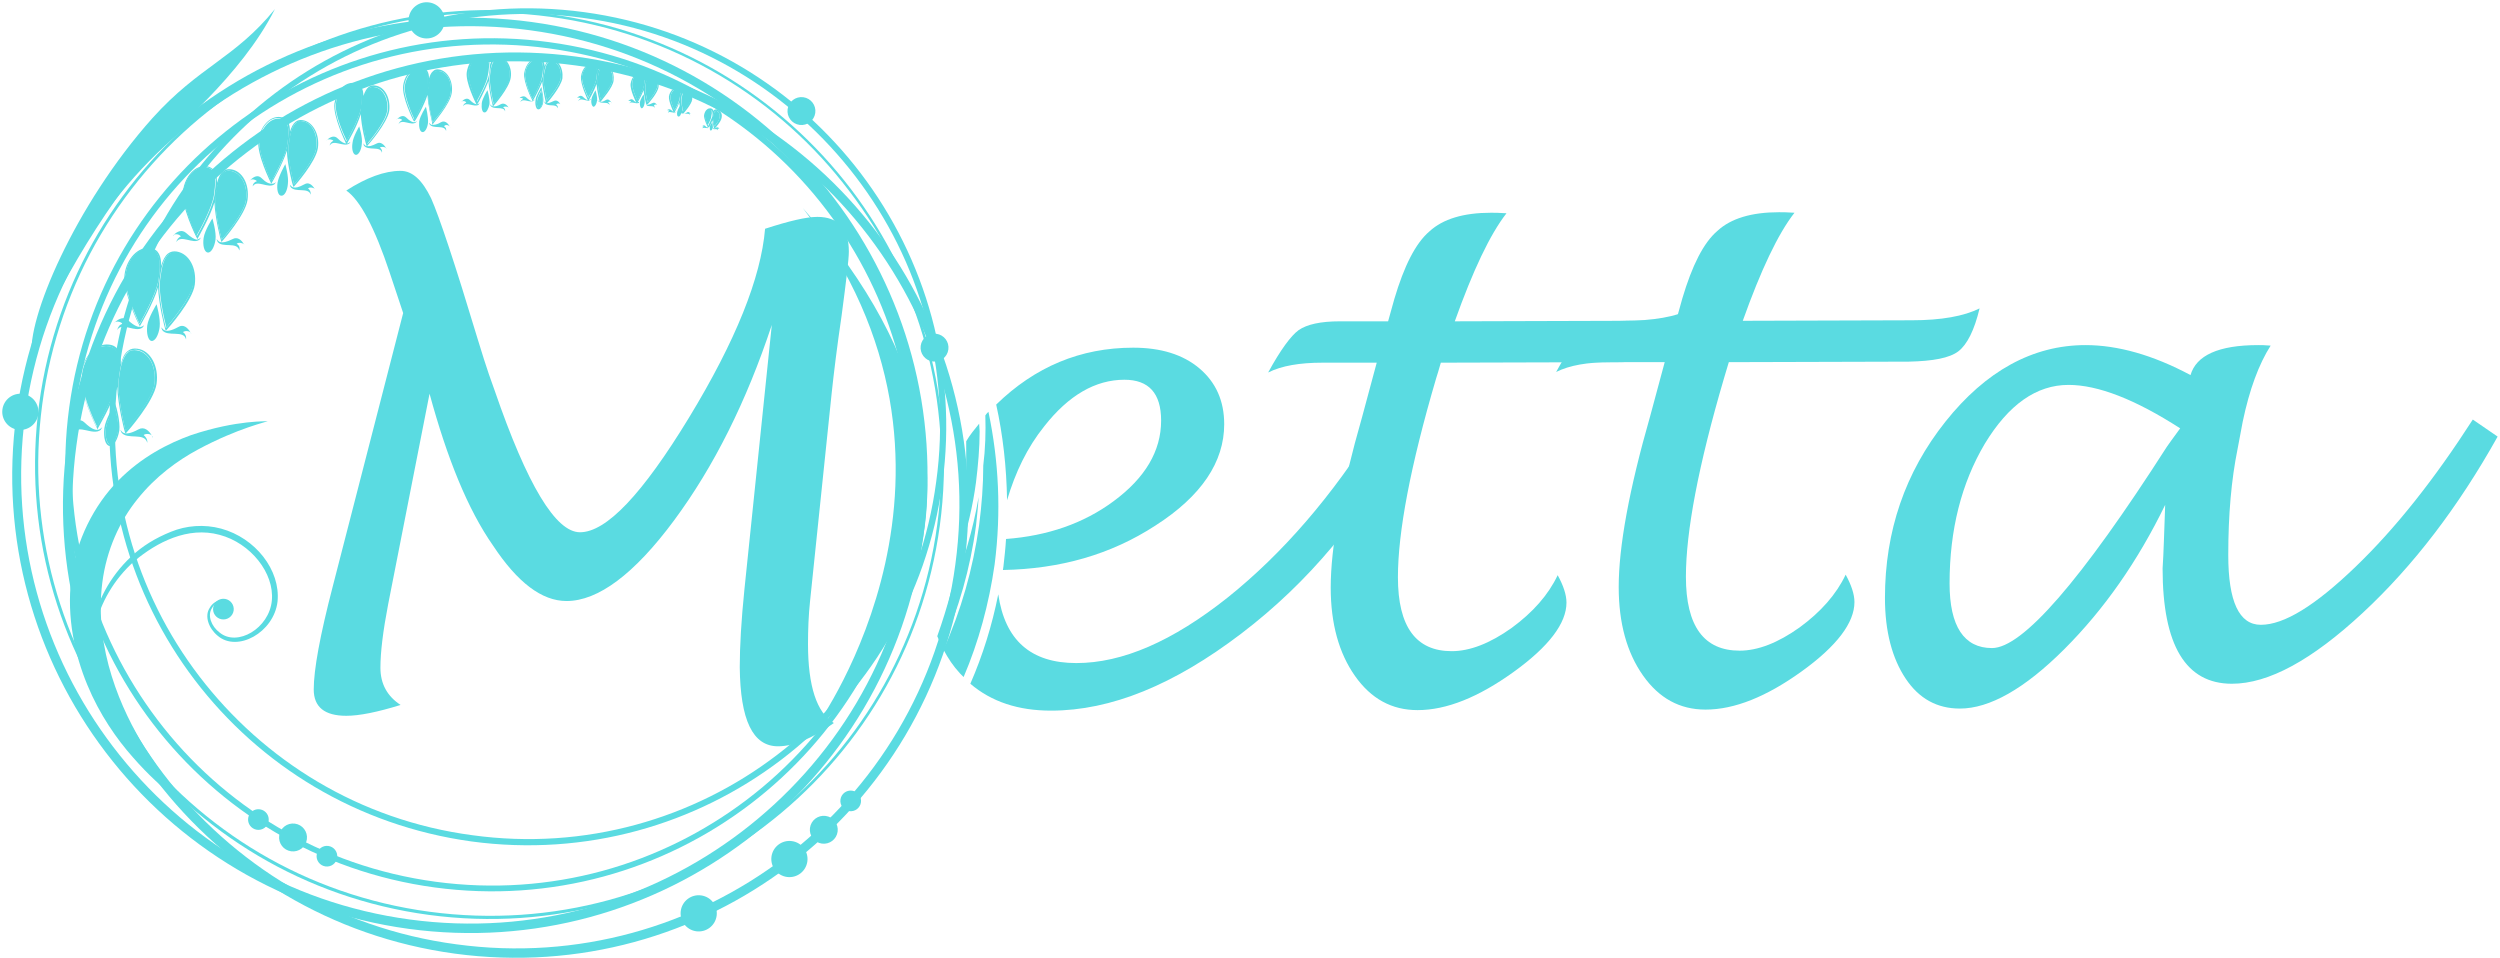 <?xml version="1.0" encoding="UTF-8"?>
<svg xmlns="http://www.w3.org/2000/svg" width="154" height="59" viewBox="0 0 154 59" fill="none">
  <path d="M26.46 24.252L23.912 37.214C23.593 38.87 23.434 40.176 23.434 41.132C23.434 42.119 23.848 42.883 24.676 43.425C23.243 43.87 22.128 44.093 21.332 44.093C19.994 44.093 19.326 43.552 19.326 42.469C19.326 41.259 19.708 39.157 20.504 36.099L24.835 19.284L24.007 16.799C23.084 14.029 22.192 12.341 21.332 11.736C22.574 10.939 23.689 10.525 24.676 10.525C25.409 10.525 26.014 11.098 26.555 12.213C27.065 13.36 28.02 16.226 29.422 20.876C29.708 21.8 29.931 22.532 30.122 23.073L30.473 24.061C32.479 29.889 34.231 32.787 35.728 32.787C37.352 32.787 39.581 30.43 42.448 25.717C45.314 21.003 46.875 17.118 47.129 14.092C48.594 13.614 49.677 13.36 50.346 13.36C51.62 13.36 52.289 14.06 52.289 15.494C52.289 15.971 52.13 17.277 51.843 19.443C51.556 21.386 51.365 22.978 51.238 24.156L49.9 37.023C49.805 37.915 49.773 38.807 49.773 39.667C49.773 42.278 50.314 43.902 51.365 44.539C50.028 45.495 48.881 45.972 47.926 45.972C46.365 45.972 45.601 44.348 45.569 41.1C45.569 39.794 45.664 38.202 45.855 36.322L47.543 20.016C45.983 24.73 43.976 28.742 41.524 32.055C39.072 35.367 36.842 37.023 34.9 37.023C33.371 37.023 31.874 35.877 30.377 33.615C28.817 31.386 27.543 28.233 26.46 24.252Z" fill="#5ADBE1"></path>
  <path d="M59.518 29.762C59.55 30.876 59.455 31.959 59.295 32.978C59.295 33.01 59.295 33.042 59.295 33.074C59.264 33.361 59.2 33.647 59.168 33.934C59.582 32.564 59.932 31.163 60.123 29.698C60.251 28.647 60.346 27.596 60.346 26.577C60.346 26.418 60.315 26.258 60.315 26.099C60.028 26.45 59.741 26.8 59.518 27.182C59.518 28.01 59.518 28.87 59.518 29.762Z" fill="#5ADBE1"></path>
  <path d="M62.035 30.813C62.544 29.093 63.277 27.564 64.328 26.258C65.825 24.348 67.481 23.392 69.264 23.392C70.761 23.392 71.525 24.22 71.525 25.908C71.525 27.787 70.538 29.443 68.595 30.876C66.748 32.246 64.519 33.01 61.971 33.201C61.939 33.775 61.875 34.316 61.812 34.889C61.812 34.953 61.78 35.048 61.78 35.112C65.315 35.048 68.436 34.157 71.175 32.373C74.01 30.558 75.411 28.456 75.411 26.131C75.411 24.698 74.901 23.551 73.882 22.691C72.863 21.831 71.493 21.417 69.806 21.417C66.557 21.417 63.754 22.596 61.366 24.921C61.78 26.8 62.003 28.774 62.035 30.813Z" fill="#5ADBE1"></path>
  <path d="M57.13 33.584C57.225 33.106 57.289 32.628 57.353 32.118C57.257 32.596 57.194 33.074 57.13 33.584Z" fill="#5ADBE1"></path>
  <path d="M84.806 26.163C82.067 30.558 79.01 34.093 75.634 36.8C72.226 39.507 69.137 40.845 66.302 40.845C63.5 40.845 61.907 39.444 61.493 36.609C61.111 38.52 60.538 40.367 59.773 42.119C61.079 43.234 62.735 43.775 64.742 43.775C68.436 43.775 72.322 42.183 76.462 39.03C80.602 35.877 83.915 31.895 86.494 27.086L84.806 26.163Z" fill="#5ADBE1"></path>
  <path d="M60.888 25.367C60.856 25.398 60.824 25.43 60.792 25.462C60.761 25.494 60.729 25.558 60.697 25.59C60.729 26.609 60.697 27.66 60.569 28.679C60.569 29.889 60.474 31.099 60.315 32.341C59.933 35.048 59.2 37.628 58.117 40.017C58.404 40.558 58.722 41.036 59.136 41.482C59.2 41.546 59.264 41.609 59.359 41.705C60.283 39.539 60.92 37.214 61.27 34.762C61.684 31.545 61.525 28.392 60.888 25.367Z" fill="#5ADBE1"></path>
  <path d="M60.283 30.622C59.932 32.66 59.359 34.603 58.595 36.418C58.34 37.373 58.053 38.297 57.735 39.189C57.83 39.412 57.926 39.635 58.022 39.858C59.041 37.533 59.773 35.017 60.123 32.373C60.187 31.768 60.251 31.195 60.283 30.622Z" fill="#5ADBE1"></path>
  <path d="M95.953 35.431C96.304 36.068 96.495 36.641 96.495 37.119C96.495 38.393 95.412 39.826 93.246 41.386C91.081 42.947 89.106 43.743 87.322 43.743C85.73 43.743 84.456 43.042 83.469 41.641C82.481 40.24 81.972 38.425 81.972 36.195C81.972 33.711 82.609 30.208 83.915 25.653L84.806 22.341H81.462C80.061 22.341 78.946 22.532 78.118 22.946C78.882 21.545 79.519 20.685 79.997 20.335C80.507 19.984 81.335 19.793 82.545 19.793H85.507L85.889 18.424C86.494 16.385 87.195 14.984 88.055 14.252C88.883 13.487 90.157 13.105 91.845 13.105C92.036 13.105 92.354 13.105 92.8 13.137C91.781 14.443 90.73 16.672 89.615 19.793L100.03 19.761C101.845 19.761 103.247 19.506 104.202 19.029C103.884 20.366 103.438 21.258 102.896 21.672C102.355 22.086 101.336 22.277 99.839 22.309L88.755 22.341C88.628 22.787 88.533 23.105 88.469 23.297C86.876 28.711 86.112 32.787 86.112 35.558C86.112 38.616 87.227 40.112 89.424 40.112C90.539 40.112 91.781 39.635 93.119 38.679C94.425 37.724 95.38 36.641 95.953 35.431Z" fill="#5ADBE1"></path>
  <path d="M113.693 35.399C114.043 36.036 114.234 36.609 114.234 37.087C114.234 38.361 113.152 39.794 110.986 41.355C108.82 42.915 106.846 43.711 105.062 43.711C103.47 43.711 102.196 43.011 101.208 41.609C100.221 40.208 99.712 38.393 99.712 36.163C99.712 33.679 100.349 30.176 101.654 25.621L102.546 22.309H99.202C97.801 22.309 96.686 22.5 95.858 22.914C96.622 21.513 97.259 20.653 97.737 20.303C98.247 19.952 99.075 19.761 100.285 19.761H103.247L103.629 18.392C104.234 16.354 104.935 14.952 105.795 14.22C106.623 13.455 107.897 13.073 109.585 13.073C109.776 13.073 110.094 13.073 110.54 13.105C109.521 14.411 108.47 16.64 107.355 19.761L117.77 19.729C119.585 19.729 120.986 19.475 121.942 18.997C121.623 20.334 121.177 21.226 120.636 21.64C120.095 22.054 119.075 22.245 117.579 22.277L106.495 22.309C106.368 22.755 106.272 23.073 106.209 23.265C104.616 28.679 103.852 32.755 103.852 35.526C103.852 38.584 104.967 40.081 107.164 40.081C108.279 40.081 109.521 39.603 110.859 38.647C112.164 37.692 113.12 36.609 113.693 35.399Z" fill="#5ADBE1"></path>
  <path d="M133.375 31.099C131.687 34.571 129.617 37.533 127.165 39.985C124.712 42.437 122.547 43.648 120.731 43.648C119.33 43.648 118.215 43.042 117.387 41.8C116.559 40.558 116.113 38.902 116.113 36.832C116.113 32.724 117.355 29.093 119.84 25.972C122.324 22.851 125.222 21.258 128.47 21.258C130.445 21.258 132.611 21.863 134.936 23.105C135.286 21.895 136.656 21.258 139.108 21.258C139.267 21.258 139.522 21.258 139.872 21.29C139.14 22.437 138.566 23.997 138.152 25.972L137.834 27.66C137.452 29.539 137.261 31.704 137.261 34.189C137.261 37.055 137.929 38.488 139.267 38.488C140.7 38.488 142.611 37.31 145.095 34.921C147.58 32.532 149.968 29.507 152.325 25.844L153.854 26.895C151.433 31.227 148.662 34.857 145.541 37.756C142.42 40.654 139.745 42.119 137.484 42.119C134.649 42.119 133.216 39.762 133.216 35.017C133.28 34.093 133.311 32.787 133.375 31.099ZM134.299 26.386C131.528 24.602 129.235 23.71 127.419 23.71C125.445 23.71 123.725 24.921 122.26 27.341C120.827 29.762 120.094 32.628 120.094 35.94C120.094 38.584 120.986 39.921 122.706 39.921C124.585 39.921 128.184 35.781 133.471 27.532C133.566 27.405 133.821 27.023 134.299 26.386Z" fill="#5ADBE1"></path>
  <path d="M4.261 25.112C6.204 10.716 19.453 0.652 33.817 2.595C48.212 4.538 58.276 17.787 56.334 32.15C54.391 46.546 41.142 56.61 26.778 54.667C12.415 52.724 2.319 39.507 4.261 25.112ZM14.612 8.041C9.325 12.054 5.599 18.073 4.644 25.175C3.688 32.278 5.695 39.061 9.707 44.348C13.72 49.635 19.74 53.361 26.842 54.317C33.944 55.272 40.728 53.266 46.015 49.253C51.301 45.24 55.028 39.221 55.983 32.118C56.939 25.016 54.932 18.233 50.919 12.946C46.906 7.659 40.887 3.933 33.785 2.977C26.715 2.022 19.899 3.996 14.612 8.041Z" fill="#5ADBE1"></path>
  <path d="M2.414 24.857C4.484 9.538 18.593 -1.195 33.912 0.875C49.231 2.945 59.964 17.054 57.894 32.373C55.824 47.692 41.715 58.425 26.396 56.355C11.077 54.285 0.344 40.176 2.414 24.857ZM13.306 6.48C7.637 10.78 3.624 17.277 2.605 24.889C1.586 32.501 3.72 39.826 8.051 45.463C12.351 51.132 18.848 55.145 26.46 56.164C34.072 57.183 41.397 55.049 47.034 50.718C52.703 46.418 56.716 39.921 57.735 32.31C58.754 24.698 56.62 17.373 52.289 11.736C47.989 6.066 41.492 2.054 33.88 1.034C26.269 0.015 18.976 2.181 13.306 6.48Z" fill="#5ADBE1"></path>
  <path d="M1.013 25.494C3.115 10.079 17.288 -0.749 32.734 1.353C48.149 3.455 58.977 17.627 56.875 33.074C54.773 48.489 40.6 59.317 25.154 57.215C9.739 55.113 -1.089 40.909 1.013 25.494ZM12.192 7.277C6.555 11.576 2.573 17.978 1.554 25.558C0.535 33.106 2.669 40.367 6.969 46.004C11.268 51.642 17.67 55.623 25.25 56.642C32.798 57.661 40.059 55.527 45.696 51.227C51.334 46.928 55.315 40.526 56.334 32.947C57.353 25.398 55.219 18.137 50.919 12.5C46.62 6.863 40.218 2.882 32.638 1.862C25.09 0.843 17.829 3.009 12.192 7.277Z" fill="#5ADBE1"></path>
  <path d="M4.134 27.373C6.204 12.118 20.25 1.417 35.505 3.487C50.76 5.557 61.461 19.602 59.391 34.857C57.321 50.113 43.276 60.814 28.02 58.744C12.765 56.674 2.064 42.629 4.134 27.373ZM15.217 9.379C9.644 13.614 5.695 19.984 4.707 27.437C3.688 34.921 5.822 42.087 10.058 47.66C14.294 53.234 20.663 57.183 28.116 58.17C35.6 59.19 42.766 57.056 48.34 52.82C53.913 48.584 57.862 42.214 58.85 34.762C59.869 27.277 57.735 20.112 53.499 14.538C49.263 8.965 42.894 5.015 35.441 4.028C27.957 3.009 20.759 5.143 15.217 9.379Z" fill="#5ADBE1"></path>
  <path d="M6.969 22.819C8.879 8.71 21.874 -1.163 35.983 0.748C50.091 2.659 59.964 15.653 58.053 29.762C56.142 43.87 43.148 53.744 29.04 51.833C14.931 49.89 5.058 36.928 6.969 22.819ZM17.096 6.066C11.937 10.016 8.242 15.908 7.319 22.882C6.363 29.825 8.338 36.514 12.287 41.673C16.236 46.832 22.128 50.527 29.103 51.45C36.046 52.406 42.734 50.431 47.894 46.482C53.053 42.533 56.748 36.641 57.671 29.666C58.627 22.723 56.652 16.035 52.703 10.876C48.754 5.716 42.862 2.022 35.887 1.098C28.944 0.143 22.288 2.117 17.096 6.066Z" fill="#5ADBE1"></path>
  <path d="M6.3 35.908C5.79 39.985 7.478 43.743 8.943 46.1C10.472 48.52 11.778 49.826 11.746 49.826C11.778 49.794 10.153 48.903 8.179 46.641C7.192 45.527 6.141 44.03 5.376 42.183C4.612 40.335 4.102 38.042 4.389 35.654C4.676 33.265 5.822 31.099 7.255 29.634C8.72 28.137 10.377 27.309 11.778 26.8C14.644 25.844 16.491 25.972 16.491 25.94C16.523 25.972 14.676 26.354 12.192 27.692C10.95 28.36 9.58 29.348 8.466 30.749C7.383 32.087 6.555 33.87 6.3 35.908Z" fill="#5ADBE1"></path>
  <path d="M50.378 44.603C50.346 44.571 61.78 28.87 49.455 12.818C66.175 31.8 50.346 44.571 50.378 44.603Z" fill="#5ADBE1"></path>
  <path d="M9.389 7.277C4.58 12.659 1.618 19.761 1.968 21.927C2.51 19.443 6.427 12.627 9.548 9.219C10.472 8.2 14.835 4.729 16.937 0.557C14.453 3.614 12.287 4.06 9.389 7.277Z" fill="#5ADBE1"></path>
  <path d="M13.784 37.692C13.784 37.66 13.816 37.851 14.039 37.819C14.23 37.819 14.453 37.405 14.135 37.151C13.88 36.864 13.307 36.991 13.052 37.469C12.765 37.915 13.02 38.584 13.53 38.966C14.612 39.858 16.587 38.711 16.746 36.991C16.905 35.303 15.441 33.456 13.53 32.947C11.555 32.405 9.644 33.424 8.306 34.539C6.969 35.717 6.204 37.182 5.886 38.488C5.249 41.163 6.077 42.851 6.013 42.819C6.077 42.851 5.153 41.195 5.695 38.456C5.981 37.119 6.714 35.558 8.083 34.284C8.752 33.647 9.58 33.138 10.536 32.755C11.459 32.373 12.574 32.278 13.625 32.564C15.727 33.138 17.288 35.112 17.097 37.055C16.874 38.966 14.612 40.208 13.402 39.157C12.861 38.711 12.574 37.947 12.924 37.437C13.211 36.928 13.88 36.8 14.166 37.151C14.485 37.437 14.262 37.883 14.039 37.883C13.816 37.851 13.816 37.66 13.784 37.692Z" fill="#5ADBE1"></path>
  <path d="M49.733 53.066C49.815 52.456 49.388 51.894 48.778 51.812C48.168 51.729 47.606 52.157 47.523 52.767C47.441 53.377 47.869 53.939 48.479 54.021C49.089 54.104 49.65 53.676 49.733 53.066Z" fill="#5ADBE1"></path>
  <path d="M2.359 25.518C2.441 24.908 2.014 24.346 1.404 24.264C0.794 24.181 0.232 24.609 0.149 25.219C0.067 25.829 0.495 26.39 1.105 26.473C1.715 26.555 2.276 26.128 2.359 25.518Z" fill="#5ADBE1"></path>
  <path d="M27.385 1.404C27.468 0.794 27.04 0.232 26.43 0.149C25.82 0.067 25.258 0.495 25.176 1.105C25.093 1.715 25.521 2.276 26.131 2.359C26.741 2.441 27.303 2.014 27.385 1.404Z" fill="#5ADBE1"></path>
  <path d="M44.145 56.411C44.227 55.801 43.799 55.24 43.189 55.157C42.579 55.075 42.018 55.502 41.935 56.112C41.853 56.722 42.28 57.284 42.89 57.367C43.5 57.449 44.062 57.022 44.145 56.411Z" fill="#5ADBE1"></path>
  <path d="M51.598 51.229C51.662 50.758 51.332 50.325 50.861 50.261C50.391 50.198 49.957 50.528 49.894 50.998C49.83 51.469 50.16 51.902 50.63 51.966C51.101 52.029 51.534 51.699 51.598 51.229Z" fill="#5ADBE1"></path>
  <path d="M58.419 21.53C58.483 21.059 58.153 20.626 57.682 20.562C57.212 20.499 56.779 20.829 56.715 21.299C56.651 21.77 56.981 22.203 57.452 22.267C57.922 22.331 58.356 22.001 58.419 21.53Z" fill="#5ADBE1"></path>
  <path d="M50.221 6.957C50.285 6.486 49.955 6.053 49.484 5.989C49.014 5.926 48.58 6.256 48.517 6.726C48.453 7.197 48.783 7.63 49.254 7.694C49.724 7.757 50.157 7.427 50.221 6.957Z" fill="#5ADBE1"></path>
  <path d="M18.903 51.703C18.967 51.233 18.637 50.799 18.166 50.736C17.696 50.672 17.262 51.002 17.199 51.472C17.135 51.943 17.465 52.376 17.936 52.44C18.406 52.504 18.84 52.174 18.903 51.703Z" fill="#5ADBE1"></path>
  <path d="M16.547 50.585C16.602 50.237 16.366 49.911 16.018 49.855C15.671 49.8 15.344 50.036 15.289 50.383C15.233 50.731 15.47 51.057 15.817 51.113C16.164 51.169 16.491 50.932 16.547 50.585Z" fill="#5ADBE1"></path>
  <path d="M14.391 37.622C14.446 37.275 14.21 36.948 13.863 36.892C13.515 36.837 13.188 37.073 13.133 37.421C13.077 37.768 13.314 38.095 13.661 38.15C14.008 38.206 14.335 37.969 14.391 37.622Z" fill="#5ADBE1"></path>
  <path d="M20.77 52.828C20.817 52.479 20.573 52.158 20.224 52.111C19.875 52.064 19.555 52.308 19.507 52.657C19.46 53.005 19.704 53.326 20.053 53.373C20.402 53.42 20.723 53.176 20.77 52.828Z" fill="#5ADBE1"></path>
  <path d="M53.034 49.421C53.082 49.073 52.837 48.752 52.489 48.705C52.14 48.657 51.819 48.902 51.772 49.251C51.725 49.599 51.969 49.92 52.318 49.967C52.666 50.014 52.987 49.77 53.034 49.421Z" fill="#5ADBE1"></path>
  <path d="M43.754 6.767C43.69 6.767 43.658 6.767 43.594 6.799C43.499 6.863 43.467 6.958 43.435 7.086C43.403 7.245 43.531 7.563 43.594 7.723C43.658 7.595 43.817 7.309 43.817 7.149C43.881 6.895 43.849 6.799 43.754 6.767Z" fill="#5ADBE1"></path>
  <path d="M43.594 7.914L43.626 7.85C43.626 7.85 43.594 7.85 43.562 7.85L43.594 7.914Z" fill="#5ADBE1"></path>
  <path d="M44.009 7.786C44.104 7.659 44.327 7.404 44.327 7.245C44.359 7.117 44.327 6.99 44.263 6.926C44.232 6.863 44.168 6.831 44.136 6.831C44.104 6.831 44.072 6.831 44.041 6.863C43.977 6.926 43.945 7.054 43.913 7.213C43.913 7.34 43.977 7.659 44.009 7.786Z" fill="#5ADBE1"></path>
  <path d="M44.04 7.914C44.072 7.85 44.422 7.5 44.454 7.245C44.486 7.086 44.454 6.958 44.359 6.863C44.295 6.799 44.231 6.767 44.167 6.735C44.104 6.735 44.072 6.735 44.008 6.767C43.976 6.799 43.976 6.799 43.945 6.831C43.913 6.735 43.881 6.703 43.785 6.672C43.722 6.672 43.626 6.672 43.562 6.735C43.467 6.799 43.403 6.926 43.371 7.086C43.339 7.309 43.562 7.754 43.594 7.818C43.626 7.85 43.658 7.818 43.69 7.818C43.722 7.786 43.817 7.595 43.881 7.404C43.913 7.595 43.944 7.786 43.976 7.85C43.944 7.882 43.976 7.914 44.04 7.914ZM44.136 6.831C44.199 6.831 44.231 6.863 44.263 6.926C44.327 7.022 44.359 7.117 44.327 7.245C44.295 7.404 44.104 7.691 44.008 7.786C43.976 7.659 43.913 7.34 43.945 7.181C43.976 7.022 43.976 6.895 44.072 6.831C44.072 6.831 44.104 6.831 44.136 6.831ZM43.626 7.754C43.562 7.627 43.435 7.309 43.467 7.117C43.499 6.99 43.531 6.895 43.626 6.831C43.69 6.799 43.722 6.767 43.785 6.799C43.881 6.799 43.913 6.926 43.881 7.181C43.817 7.34 43.69 7.627 43.626 7.754Z" fill="#5ADBE1"></path>
  <path d="M43.977 7.977L44.008 7.946C43.977 7.946 43.977 7.946 43.977 7.914V7.977Z" fill="#5ADBE1"></path>
  <path d="M43.722 7.818C43.722 7.946 43.722 8.041 43.785 8.041C43.849 8.041 43.881 7.946 43.913 7.85C43.913 7.723 43.881 7.531 43.881 7.531C43.881 7.531 43.722 7.723 43.722 7.818Z" fill="#5ADBE1"></path>
  <path d="M43.563 7.85C43.531 7.85 43.499 7.818 43.435 7.754C43.371 7.691 43.308 7.723 43.244 7.786C43.276 7.754 43.34 7.786 43.34 7.818C43.308 7.818 43.276 7.85 43.276 7.914C43.34 7.818 43.467 7.914 43.563 7.882C43.594 7.882 43.594 7.882 43.626 7.882C43.626 7.882 43.626 7.882 43.658 7.882L43.69 7.85C43.69 7.85 43.69 7.85 43.658 7.882C43.626 7.85 43.626 7.85 43.563 7.85Z" fill="#5ADBE1"></path>
  <path d="M44.327 7.946C44.295 7.882 44.232 7.818 44.136 7.85C44.072 7.882 44.041 7.914 44.009 7.914C43.977 7.914 43.945 7.914 43.913 7.882C43.913 7.882 43.913 7.85 43.881 7.85V7.882C43.881 7.882 43.881 7.882 43.913 7.914L43.945 7.946C44.041 7.977 44.2 7.914 44.232 8.041C44.232 8.009 44.232 7.946 44.2 7.946C44.264 7.914 44.327 7.914 44.327 7.946Z" fill="#5ADBE1"></path>
  <path d="M41.747 5.461C41.684 5.461 41.588 5.461 41.524 5.525C41.429 5.621 41.333 5.748 41.301 5.939C41.27 6.162 41.461 6.64 41.556 6.799C41.652 6.64 41.843 6.258 41.875 6.003C41.938 5.684 41.938 5.493 41.747 5.461Z" fill="#5ADBE1"></path>
  <path d="M41.556 6.99L41.588 6.958C41.588 6.958 41.556 6.958 41.556 6.99Z" fill="#5ADBE1"></path>
  <path d="M42.098 6.863C42.225 6.703 42.544 6.321 42.576 6.098C42.608 5.939 42.576 5.78 42.48 5.652C42.416 5.589 42.353 5.557 42.289 5.525C42.225 5.525 42.194 5.525 42.162 5.557C42.066 5.621 42.034 5.812 42.002 6.003C41.939 6.258 42.034 6.703 42.098 6.863Z" fill="#5ADBE1"></path>
  <path d="M42.098 6.99C42.129 6.958 42.607 6.417 42.639 6.13C42.671 5.939 42.607 5.748 42.512 5.621C42.448 5.525 42.352 5.493 42.257 5.461C42.193 5.461 42.129 5.461 42.066 5.493C42.034 5.525 42.002 5.557 41.97 5.621C41.938 5.493 41.875 5.398 41.747 5.398C41.652 5.398 41.556 5.398 41.461 5.493C41.333 5.589 41.238 5.748 41.206 5.939C41.174 6.258 41.492 6.894 41.492 6.926C41.524 6.926 41.556 6.926 41.556 6.926C41.556 6.894 41.747 6.608 41.843 6.321C41.875 6.64 41.97 6.958 41.97 6.99C42.034 6.99 42.066 6.99 42.098 6.99ZM42.257 5.525C42.321 5.525 42.384 5.589 42.448 5.652C42.544 5.748 42.575 5.939 42.544 6.098C42.512 6.321 42.193 6.703 42.066 6.863C42.034 6.672 41.938 6.258 41.97 6.035C42.002 5.844 42.034 5.652 42.13 5.589C42.161 5.557 42.225 5.525 42.257 5.525ZM41.556 6.799C41.461 6.608 41.27 6.162 41.301 5.939C41.333 5.78 41.397 5.621 41.524 5.525C41.588 5.461 41.684 5.461 41.747 5.461C41.907 5.493 41.938 5.684 41.875 6.003C41.875 6.258 41.652 6.64 41.556 6.799Z" fill="#5ADBE1"></path>
  <path d="M41.716 6.894C41.684 7.054 41.716 7.181 41.811 7.181C41.875 7.181 41.938 7.086 41.97 6.926C42.002 6.767 41.907 6.48 41.907 6.48C41.907 6.48 41.747 6.735 41.716 6.894Z" fill="#5ADBE1"></path>
  <path d="M41.525 6.894C41.493 6.894 41.429 6.863 41.333 6.767C41.238 6.703 41.142 6.735 41.079 6.799C41.111 6.767 41.206 6.799 41.238 6.831C41.206 6.831 41.142 6.894 41.142 6.958C41.206 6.831 41.397 6.958 41.556 6.926H41.588C41.62 6.926 41.62 6.926 41.652 6.894L41.684 6.863C41.684 6.863 41.652 6.894 41.62 6.894C41.588 6.926 41.556 6.926 41.525 6.894Z" fill="#5ADBE1"></path>
  <path d="M42.544 7.022C42.48 6.926 42.416 6.863 42.321 6.926C42.225 6.99 42.162 6.99 42.13 6.99C42.098 6.99 42.066 6.99 42.066 6.958C42.034 6.926 42.034 6.926 42.034 6.894L42.066 6.958L42.098 6.99H42.13C42.257 7.022 42.48 6.958 42.512 7.117C42.512 7.054 42.48 7.022 42.448 6.99C42.416 6.99 42.512 6.99 42.544 7.022Z" fill="#5ADBE1"></path>
  <path d="M39.486 4.506C39.231 4.474 38.977 4.729 38.945 5.111C38.913 5.398 39.168 6.003 39.263 6.226C39.359 6.035 39.645 5.525 39.677 5.238C39.741 4.793 39.709 4.538 39.486 4.506Z" fill="#5ADBE1"></path>
  <path d="M39.9 6.289C40.059 6.13 40.441 5.621 40.505 5.302C40.569 4.952 40.378 4.633 40.123 4.601C40.059 4.601 39.996 4.601 39.964 4.633C39.836 4.729 39.805 4.952 39.773 5.207C39.709 5.525 39.836 6.098 39.9 6.289Z" fill="#5ADBE1"></path>
  <path d="M39.9 6.417C39.932 6.385 40.537 5.716 40.569 5.334C40.633 4.92 40.41 4.57 40.123 4.538C40.027 4.538 39.964 4.538 39.9 4.601C39.836 4.633 39.804 4.697 39.773 4.793C39.741 4.633 39.677 4.506 39.486 4.474C39.199 4.442 38.913 4.729 38.849 5.143C38.785 5.525 39.199 6.321 39.199 6.353C39.231 6.353 39.231 6.353 39.263 6.353C39.263 6.321 39.518 5.907 39.645 5.557C39.677 5.939 39.804 6.417 39.804 6.417C39.868 6.417 39.868 6.417 39.9 6.417ZM40.123 4.601C40.378 4.633 40.537 4.952 40.505 5.302C40.473 5.589 40.059 6.098 39.9 6.289C39.836 6.098 39.709 5.525 39.773 5.207C39.804 4.952 39.868 4.729 39.964 4.633C39.995 4.601 40.059 4.601 40.123 4.601ZM39.263 6.194C39.167 6.003 38.913 5.398 38.944 5.079C39.008 4.729 39.231 4.442 39.486 4.474C39.709 4.506 39.741 4.761 39.677 5.175C39.645 5.493 39.358 6.035 39.263 6.194Z" fill="#5ADBE1"></path>
  <path d="M39.422 6.289C39.39 6.481 39.454 6.64 39.518 6.672C39.613 6.672 39.677 6.544 39.709 6.353C39.74 6.162 39.645 5.812 39.645 5.812C39.645 5.812 39.454 6.098 39.422 6.289Z" fill="#5ADBE1"></path>
  <path d="M39.231 6.321C39.167 6.321 39.103 6.258 39.008 6.162C38.912 6.066 38.785 6.13 38.69 6.226C38.753 6.194 38.849 6.226 38.88 6.258C38.817 6.289 38.785 6.321 38.753 6.385C38.849 6.226 39.103 6.385 39.263 6.353C39.263 6.353 39.263 6.353 39.295 6.353C39.326 6.353 39.358 6.353 39.358 6.321L39.39 6.258C39.39 6.258 39.358 6.289 39.295 6.289C39.263 6.321 39.231 6.321 39.231 6.321Z" fill="#5ADBE1"></path>
  <path d="M40.473 6.481C40.409 6.353 40.314 6.289 40.187 6.353C40.059 6.417 39.964 6.449 39.9 6.449C39.868 6.449 39.868 6.449 39.836 6.449C39.804 6.417 39.773 6.385 39.773 6.385L39.804 6.449C39.836 6.481 39.836 6.481 39.868 6.512C40.027 6.576 40.314 6.481 40.346 6.672C40.346 6.608 40.314 6.544 40.282 6.512C40.314 6.417 40.409 6.417 40.473 6.481Z" fill="#5ADBE1"></path>
  <path d="M36.524 3.964C36.206 3.933 35.919 4.251 35.855 4.665C35.792 5.047 36.142 5.78 36.237 6.003C36.365 5.78 36.715 5.143 36.747 4.793C36.811 4.315 36.811 3.996 36.524 3.964Z" fill="#5ADBE1"></path>
  <path d="M37.002 6.13C37.161 5.939 37.671 5.302 37.734 4.952C37.766 4.697 37.703 4.442 37.575 4.283C37.48 4.187 37.384 4.124 37.257 4.092C37.161 4.092 37.097 4.092 37.066 4.124C36.906 4.219 36.874 4.538 36.811 4.824C36.779 5.175 36.938 5.907 37.002 6.13Z" fill="#5ADBE1"></path>
  <path d="M37.002 6.258C37.034 6.194 37.766 5.398 37.798 4.952C37.83 4.665 37.766 4.41 37.639 4.219C37.543 4.092 37.416 4.028 37.288 3.996C37.193 3.996 37.097 3.996 37.034 4.06C36.97 4.124 36.906 4.187 36.874 4.315C36.843 4.092 36.779 3.933 36.556 3.901C36.206 3.837 35.855 4.219 35.791 4.697C35.728 5.175 36.206 6.13 36.206 6.162V6.194C36.237 6.194 36.237 6.194 36.269 6.194V6.162C36.301 6.13 36.588 5.621 36.747 5.175C36.779 5.652 36.938 6.226 36.938 6.258V6.289C36.97 6.258 36.97 6.258 37.002 6.258ZM37.257 4.06C37.384 4.06 37.48 4.156 37.575 4.251C37.702 4.41 37.766 4.665 37.734 4.92C37.67 5.302 37.161 5.907 37.002 6.098C36.938 5.875 36.779 5.143 36.843 4.793C36.874 4.506 36.938 4.187 37.097 4.092C37.129 4.092 37.193 4.06 37.257 4.06ZM36.237 6.035C36.142 5.812 35.791 5.079 35.855 4.697C35.919 4.251 36.206 3.933 36.524 3.996C36.811 4.028 36.811 4.347 36.747 4.824C36.683 5.175 36.333 5.812 36.237 6.035Z" fill="#5ADBE1"></path>
  <path d="M36.429 6.13C36.397 6.353 36.461 6.544 36.556 6.576C36.652 6.576 36.747 6.417 36.779 6.194C36.811 5.971 36.684 5.557 36.684 5.557C36.684 5.557 36.461 5.907 36.429 6.13Z" fill="#5ADBE1"></path>
  <path d="M36.205 6.162C36.142 6.162 36.046 6.098 35.919 5.971C35.791 5.844 35.664 5.907 35.537 6.035C35.6 6.003 35.728 6.003 35.76 6.066C35.696 6.098 35.632 6.162 35.632 6.226C35.76 6.003 36.046 6.226 36.269 6.194C36.301 6.194 36.333 6.162 36.365 6.162L36.397 6.098C36.365 6.098 36.333 6.162 36.269 6.162C36.237 6.162 36.205 6.162 36.205 6.162Z" fill="#5ADBE1"></path>
  <path d="M37.67 6.321C37.575 6.194 37.479 6.066 37.32 6.162C37.161 6.258 37.065 6.289 36.97 6.258C36.938 6.258 36.938 6.258 36.906 6.258C36.842 6.226 36.842 6.162 36.81 6.162L36.842 6.226C36.874 6.258 36.906 6.289 36.938 6.289C37.129 6.385 37.479 6.258 37.543 6.48C37.543 6.385 37.511 6.321 37.447 6.289C37.511 6.258 37.639 6.258 37.67 6.321Z" fill="#5ADBE1"></path>
  <path d="M37.67 6.321C37.67 6.321 37.67 6.353 37.702 6.353C37.702 6.353 37.702 6.321 37.67 6.321Z" fill="#5ADBE1"></path>
  <path d="M33.148 3.678C32.798 3.614 32.416 3.996 32.352 4.506C32.288 4.952 32.67 5.844 32.798 6.098C32.925 5.875 33.339 5.111 33.403 4.665C33.498 4.092 33.467 3.71 33.148 3.678Z" fill="#5ADBE1"></path>
  <path d="M33.69 6.194C33.881 5.971 34.486 5.238 34.55 4.793C34.581 4.506 34.518 4.187 34.359 3.996C34.263 3.869 34.136 3.805 34.008 3.773C33.913 3.773 33.849 3.773 33.785 3.837C33.626 3.964 33.562 4.315 33.499 4.665C33.435 5.111 33.626 5.939 33.69 6.194Z" fill="#5ADBE1"></path>
  <path d="M33.69 6.353C33.753 6.289 34.55 5.366 34.645 4.824C34.677 4.506 34.613 4.187 34.454 3.964C34.358 3.805 34.199 3.742 34.04 3.71C33.913 3.71 33.817 3.71 33.753 3.773C33.658 3.837 33.594 3.933 33.562 4.092C33.531 3.837 33.435 3.614 33.18 3.582C32.766 3.519 32.384 3.933 32.288 4.506C32.225 5.047 32.766 6.162 32.798 6.194V6.226H32.83V6.194C32.862 6.162 33.212 5.525 33.403 5.015C33.435 5.557 33.626 6.289 33.626 6.321V6.353C33.658 6.353 33.69 6.353 33.69 6.353ZM34.008 3.773C34.136 3.805 34.263 3.869 34.359 3.996C34.518 4.187 34.581 4.506 34.55 4.793C34.486 5.238 33.881 5.971 33.69 6.194C33.626 5.939 33.435 5.079 33.499 4.633C33.531 4.283 33.626 3.933 33.785 3.805C33.849 3.805 33.913 3.773 34.008 3.773ZM32.798 6.098C32.671 5.844 32.288 4.952 32.352 4.506C32.416 3.996 32.766 3.614 33.148 3.678C33.467 3.71 33.499 4.092 33.435 4.665C33.339 5.079 32.925 5.844 32.798 6.098Z" fill="#5ADBE1"></path>
  <path d="M33.34 5.589C33.276 5.716 33.117 6.003 33.085 6.194C33.053 6.417 33.085 6.576 33.148 6.64C33.148 6.672 33.18 6.672 33.212 6.672C33.276 6.672 33.403 6.512 33.435 6.258C33.467 6.035 33.371 5.748 33.34 5.589Z" fill="#5ADBE1"></path>
  <path d="M33.371 5.366L33.307 5.429C33.307 5.461 33.021 5.875 32.989 6.162C32.957 6.385 32.989 6.544 33.053 6.672C33.085 6.703 33.116 6.735 33.148 6.735C33.276 6.767 33.435 6.544 33.467 6.258C33.499 5.971 33.371 5.493 33.371 5.493V5.366ZM33.212 6.64C33.18 6.64 33.18 6.64 33.148 6.608C33.085 6.544 33.053 6.385 33.085 6.162C33.117 5.971 33.244 5.684 33.339 5.557C33.371 5.716 33.435 6.003 33.435 6.194C33.403 6.48 33.276 6.672 33.212 6.64Z" fill="#5ADBE1"></path>
  <path d="M32.766 6.226C32.702 6.226 32.575 6.162 32.416 6.003C32.288 5.875 32.097 5.939 31.97 6.066C32.033 6.003 32.193 6.035 32.224 6.098C32.161 6.13 32.065 6.194 32.065 6.289C32.224 6.003 32.67 6.385 32.893 6.194L32.957 6.13C32.925 6.13 32.893 6.194 32.798 6.194C32.798 6.226 32.798 6.226 32.766 6.226Z" fill="#5ADBE1"></path>
  <path d="M34.518 6.417C34.422 6.258 34.295 6.13 34.103 6.226C33.912 6.321 33.785 6.353 33.69 6.353C33.658 6.353 33.658 6.353 33.658 6.353C33.594 6.321 33.562 6.258 33.53 6.258L33.562 6.353C33.753 6.608 34.263 6.353 34.358 6.672C34.39 6.576 34.327 6.48 34.263 6.449C34.295 6.353 34.454 6.353 34.518 6.417Z" fill="#5ADBE1"></path>
  <path d="M29.773 3.487C29.613 3.455 29.454 3.519 29.295 3.614C29.072 3.773 28.913 4.092 28.849 4.442C28.785 4.952 29.231 5.971 29.358 6.258C29.486 6.003 29.995 5.111 30.059 4.601C30.187 3.933 30.155 3.519 29.773 3.487Z" fill="#5ADBE1"></path>
  <path d="M31.397 4.793C31.429 4.442 31.365 4.092 31.206 3.869C31.078 3.71 30.951 3.646 30.792 3.614C30.696 3.614 30.601 3.614 30.505 3.678C30.314 3.837 30.218 4.219 30.187 4.633C30.123 5.143 30.346 6.13 30.41 6.417C30.601 6.162 31.333 5.302 31.397 4.793Z" fill="#5ADBE1"></path>
  <path d="M30.378 6.544C30.441 6.48 31.365 5.429 31.46 4.793C31.524 4.442 31.429 4.06 31.238 3.805C31.11 3.646 30.951 3.55 30.76 3.519C30.632 3.487 30.505 3.519 30.41 3.614C30.314 3.678 30.218 3.837 30.187 3.996C30.187 3.678 30.059 3.455 29.773 3.391C29.581 3.359 29.422 3.423 29.231 3.55C28.976 3.742 28.817 4.06 28.753 4.442C28.658 5.047 29.295 6.321 29.327 6.385L29.358 6.417H29.39L29.422 6.385C29.454 6.353 29.868 5.589 30.091 4.984C30.123 5.621 30.346 6.449 30.346 6.48V6.512C30.346 6.544 30.378 6.544 30.378 6.544ZM29.39 6.258C29.263 5.971 28.785 4.952 28.881 4.442C28.913 4.092 29.104 3.805 29.327 3.614C29.486 3.487 29.645 3.455 29.804 3.487C30.187 3.55 30.218 3.964 30.123 4.601C30.027 5.111 29.518 6.003 29.39 6.258ZM30.155 4.633C30.218 4.219 30.282 3.837 30.473 3.678C30.537 3.614 30.632 3.614 30.76 3.614C30.919 3.646 31.078 3.71 31.174 3.869C31.333 4.092 31.429 4.442 31.365 4.793C31.301 5.302 30.569 6.162 30.378 6.417C30.346 6.13 30.091 5.143 30.155 4.633Z" fill="#5ADBE1"></path>
  <path d="M29.677 6.353C29.645 6.672 29.708 6.926 29.836 6.926C29.963 6.958 30.091 6.703 30.154 6.417C30.186 6.098 30.027 5.557 30.027 5.557C30.027 5.557 29.708 6.066 29.677 6.353Z" fill="#5ADBE1"></path>
  <path d="M28.403 6.258L28.435 6.226C28.435 6.258 28.403 6.258 28.403 6.258Z" fill="#5ADBE1"></path>
  <path d="M29.358 6.417C29.263 6.417 29.135 6.353 28.944 6.162C28.785 6.003 28.594 6.098 28.435 6.258C28.53 6.194 28.689 6.226 28.721 6.321C28.626 6.353 28.53 6.449 28.53 6.544C28.721 6.226 29.231 6.64 29.485 6.449L29.549 6.353C29.517 6.353 29.486 6.417 29.39 6.417H29.358Z" fill="#5ADBE1"></path>
  <path d="M31.333 6.64C31.238 6.449 31.046 6.321 30.855 6.417C30.632 6.544 30.473 6.576 30.378 6.544H30.346C30.25 6.512 30.218 6.449 30.186 6.417L30.218 6.512C30.41 6.799 31.046 6.512 31.11 6.863C31.142 6.767 31.078 6.64 30.983 6.608C31.078 6.544 31.269 6.544 31.333 6.64Z" fill="#5ADBE1"></path>
  <path d="M31.333 6.64L31.365 6.672C31.333 6.64 31.333 6.64 31.333 6.64Z" fill="#5ADBE1"></path>
  <path d="M25.95 4.219C25.473 4.156 25.027 4.633 24.931 5.302C24.868 5.875 25.377 7.054 25.536 7.372C25.696 7.086 26.237 6.098 26.333 5.493C26.396 4.761 26.396 4.283 25.95 4.219Z" fill="#5ADBE1"></path>
  <path d="M26.651 7.531C26.874 7.277 27.702 6.289 27.766 5.716C27.861 5.047 27.543 4.442 27.065 4.378C26.938 4.347 26.842 4.378 26.747 4.442C26.524 4.601 26.428 5.047 26.365 5.493C26.301 6.098 26.588 7.245 26.651 7.531Z" fill="#5ADBE1"></path>
  <path d="M26.62 7.691L26.651 7.659C26.683 7.595 27.734 6.417 27.83 5.716C27.925 5.015 27.575 4.378 27.066 4.283C26.906 4.251 26.779 4.283 26.683 4.378C26.556 4.474 26.492 4.633 26.428 4.824C26.428 4.474 26.301 4.187 25.951 4.124C25.441 4.06 24.932 4.57 24.836 5.27C24.741 5.971 25.441 7.372 25.473 7.436L25.505 7.468H25.537L25.569 7.436C25.601 7.404 26.11 6.544 26.333 5.844C26.365 6.576 26.62 7.531 26.62 7.563V7.691ZM27.066 4.378C27.543 4.442 27.862 5.047 27.766 5.716C27.702 6.289 26.874 7.277 26.651 7.531C26.588 7.245 26.301 6.098 26.397 5.525C26.46 5.079 26.556 4.633 26.779 4.474C26.843 4.378 26.938 4.378 27.066 4.378ZM25.505 7.372C25.378 7.086 24.836 5.907 24.9 5.302C24.995 4.633 25.441 4.156 25.919 4.219C26.365 4.283 26.365 4.761 26.269 5.493C26.237 6.098 25.664 7.117 25.505 7.372Z" fill="#5ADBE1"></path>
  <path d="M25.823 7.468C25.791 7.818 25.855 8.105 26.015 8.137C26.174 8.168 26.333 7.882 26.365 7.563C26.397 7.213 26.237 6.576 26.237 6.576C26.237 6.576 25.887 7.117 25.823 7.468Z" fill="#5ADBE1"></path>
  <path d="M24.422 7.372L24.454 7.34C24.422 7.34 24.422 7.372 24.422 7.372Z" fill="#5ADBE1"></path>
  <path d="M25.505 7.531C25.409 7.531 25.25 7.468 25.027 7.245C24.836 7.054 24.613 7.181 24.454 7.34C24.549 7.277 24.74 7.309 24.772 7.404C24.677 7.436 24.581 7.531 24.549 7.659C24.74 7.277 25.345 7.786 25.632 7.531L25.696 7.436C25.696 7.436 25.632 7.531 25.505 7.531Z" fill="#5ADBE1"></path>
  <path d="M27.702 7.786C27.702 7.818 27.734 7.818 27.734 7.85C27.702 7.818 27.702 7.786 27.702 7.786Z" fill="#5ADBE1"></path>
  <path d="M27.702 7.786C27.575 7.563 27.384 7.404 27.161 7.531C26.906 7.691 26.747 7.691 26.619 7.691H26.587C26.492 7.659 26.46 7.563 26.428 7.563L26.46 7.659C26.683 7.977 27.384 7.659 27.479 8.073C27.511 7.946 27.447 7.818 27.352 7.786C27.416 7.659 27.607 7.691 27.702 7.786Z" fill="#5ADBE1"></path>
  <path d="M21.842 5.175C21.587 5.143 21.332 5.238 21.109 5.461C20.886 5.684 20.727 6.003 20.695 6.385C20.6 7.054 21.205 8.36 21.364 8.678C21.523 8.391 22.16 7.245 22.256 6.576C22.351 5.78 22.32 5.238 21.842 5.175Z" fill="#5ADBE1"></path>
  <path d="M22.606 8.869C22.829 8.614 23.753 7.5 23.848 6.831C23.944 6.098 23.593 5.429 23.052 5.366C22.925 5.334 22.797 5.366 22.702 5.461C22.479 5.652 22.351 6.066 22.288 6.64C22.224 7.277 22.543 8.551 22.606 8.869Z" fill="#5ADBE1"></path>
  <path d="M22.638 8.965C22.702 8.901 23.849 7.595 23.976 6.831C24.072 6.035 23.689 5.334 23.116 5.27C22.957 5.238 22.829 5.27 22.702 5.366C22.575 5.461 22.479 5.652 22.384 5.907C22.384 5.493 22.256 5.175 21.842 5.111C21.555 5.079 21.269 5.175 21.046 5.429C20.823 5.684 20.664 6.003 20.6 6.385C20.505 7.149 21.269 8.742 21.301 8.805L21.333 8.869C21.333 8.869 21.333 8.869 21.364 8.869L21.396 8.805C21.428 8.742 22.001 7.786 22.224 7.022C22.256 7.818 22.543 8.901 22.575 8.965V9.028C22.575 9.028 22.575 9.028 22.607 9.028L22.638 8.965ZM23.084 5.366C23.626 5.429 23.976 6.098 23.881 6.831C23.785 7.5 22.861 8.614 22.638 8.869C22.543 8.551 22.256 7.277 22.352 6.608C22.415 6.035 22.543 5.589 22.766 5.429C22.829 5.366 22.957 5.334 23.084 5.366ZM21.333 8.71C21.173 8.391 20.568 7.054 20.664 6.417C20.727 6.066 20.855 5.716 21.078 5.493C21.301 5.27 21.555 5.175 21.81 5.207C22.288 5.27 22.32 5.812 22.224 6.64C22.161 7.245 21.524 8.391 21.333 8.71Z" fill="#5ADBE1"></path>
  <path d="M21.714 8.805C21.651 9.188 21.746 9.506 21.905 9.538C22.065 9.57 22.256 9.283 22.288 8.869C22.351 8.487 22.128 7.786 22.128 7.786C22.128 7.786 21.746 8.423 21.714 8.805Z" fill="#5ADBE1"></path>
  <path d="M20.122 8.678C20.122 8.646 20.154 8.646 20.154 8.646L20.122 8.678Z" fill="#5ADBE1"></path>
  <path d="M20.791 8.519C20.6 8.328 20.345 8.423 20.154 8.614C20.249 8.551 20.472 8.582 20.536 8.678C20.44 8.71 20.313 8.837 20.313 8.965C20.536 8.551 21.173 9.092 21.523 8.837L21.587 8.742C21.555 8.742 21.491 8.837 21.364 8.837C21.364 8.837 21.364 8.837 21.332 8.837C21.205 8.837 21.046 8.774 20.791 8.519Z" fill="#5ADBE1"></path>
  <path d="M23.785 9.124C23.785 9.156 23.817 9.156 23.817 9.188C23.785 9.156 23.785 9.156 23.785 9.124Z" fill="#5ADBE1"></path>
  <path d="M23.402 9.092C23.466 9.028 23.689 9.028 23.785 9.124C23.657 8.901 23.434 8.71 23.211 8.837C22.893 8.997 22.734 9.028 22.606 8.997C22.606 8.997 22.606 8.997 22.574 8.997C22.447 8.965 22.415 8.837 22.383 8.837L22.415 8.965C22.67 9.315 23.434 8.965 23.53 9.411C23.562 9.283 23.498 9.156 23.402 9.092Z" fill="#5ADBE1"></path>
  <path d="M17.256 7.309C16.683 7.245 16.109 7.818 15.982 8.646C15.886 9.379 16.555 10.844 16.715 11.194C16.874 10.876 17.606 9.602 17.702 8.901C17.829 7.946 17.797 7.372 17.256 7.309Z" fill="#5ADBE1"></path>
  <path d="M18.116 11.353C18.371 11.067 19.39 9.825 19.485 9.092C19.581 8.264 19.199 7.531 18.626 7.468C18.466 7.436 18.339 7.468 18.244 7.563C17.989 7.754 17.861 8.232 17.798 8.869C17.67 9.602 18.02 11.035 18.116 11.353Z" fill="#5ADBE1"></path>
  <path d="M18.116 11.481C18.179 11.417 19.453 9.984 19.581 9.124C19.708 8.264 19.262 7.5 18.657 7.404C18.466 7.372 18.339 7.404 18.211 7.5C18.052 7.627 17.956 7.818 17.861 8.105C17.861 7.627 17.733 7.277 17.288 7.213C16.651 7.117 16.046 7.754 15.918 8.614C15.791 9.474 16.651 11.194 16.683 11.258L16.714 11.321L16.746 11.258C16.778 11.194 17.415 10.111 17.67 9.283C17.702 10.175 18.02 11.385 18.052 11.449L18.084 11.512L18.116 11.481ZM18.625 7.468C19.198 7.531 19.613 8.264 19.485 9.092C19.39 9.825 18.339 11.067 18.116 11.353C18.02 11.003 17.702 9.602 17.797 8.869C17.893 8.232 17.988 7.754 18.243 7.563C18.339 7.5 18.466 7.468 18.625 7.468ZM16.714 11.162C16.555 10.812 15.886 9.347 15.982 8.614C16.077 7.786 16.651 7.181 17.256 7.277C17.797 7.34 17.829 7.946 17.702 8.837C17.606 9.602 16.905 10.876 16.714 11.162Z" fill="#5ADBE1"></path>
  <path d="M17.097 11.258C17.033 11.672 17.129 12.054 17.32 12.054C17.511 12.086 17.702 11.767 17.734 11.321C17.797 10.907 17.575 10.111 17.575 10.111C17.575 10.111 17.16 10.844 17.097 11.258Z" fill="#5ADBE1"></path>
  <path d="M16.109 10.971C15.886 10.748 15.632 10.876 15.409 11.098C15.536 11.003 15.759 11.067 15.823 11.162C15.695 11.194 15.568 11.321 15.568 11.481C15.823 11.035 16.523 11.64 16.906 11.353L17.001 11.226C16.969 11.226 16.906 11.321 16.746 11.321C16.587 11.321 16.396 11.258 16.109 10.971Z" fill="#5ADBE1"></path>
  <path d="M15.377 11.162C15.409 11.13 15.409 11.13 15.441 11.098C15.409 11.13 15.377 11.13 15.377 11.162Z" fill="#5ADBE1"></path>
  <path d="M18.976 11.608C19.072 11.512 19.294 11.544 19.39 11.64C19.231 11.385 19.008 11.194 18.753 11.353C18.403 11.544 18.212 11.576 18.084 11.544C17.925 11.512 17.893 11.385 17.861 11.385L17.893 11.512C18.18 11.895 19.008 11.512 19.135 11.99C19.167 11.831 19.072 11.672 18.976 11.608Z" fill="#5ADBE1"></path>
  <path d="M12.701 10.302C12.064 10.207 11.428 10.876 11.3 11.767C11.204 12.563 11.937 14.188 12.096 14.538C12.287 14.22 13.052 12.818 13.179 12.022C13.275 11.321 13.306 10.812 13.084 10.525C13.02 10.398 12.893 10.334 12.701 10.302Z" fill="#5ADBE1"></path>
  <path d="M13.657 14.761C13.912 14.474 15.058 13.105 15.153 12.309C15.281 11.417 14.835 10.621 14.198 10.525C14.039 10.493 13.88 10.525 13.784 10.621C13.498 10.844 13.37 11.353 13.274 12.054C13.179 12.85 13.561 14.411 13.657 14.761Z" fill="#5ADBE1"></path>
  <path d="M13.657 14.889C13.721 14.825 15.122 13.232 15.249 12.309C15.377 11.353 14.931 10.525 14.23 10.43C14.039 10.398 13.88 10.43 13.752 10.557C13.562 10.684 13.466 10.939 13.37 11.258C13.37 10.939 13.307 10.684 13.179 10.493C13.084 10.366 12.925 10.27 12.733 10.239C12.033 10.143 11.396 10.844 11.268 11.767C11.141 12.691 12.065 14.57 12.128 14.665L12.16 14.729L12.192 14.665C12.224 14.602 12.925 13.392 13.211 12.468C13.243 13.423 13.593 14.793 13.625 14.857L13.657 14.92V14.889ZM14.198 10.525C14.835 10.621 15.281 11.417 15.154 12.309C15.058 13.105 13.912 14.474 13.657 14.761C13.562 14.411 13.179 12.85 13.307 12.054C13.402 11.353 13.53 10.844 13.816 10.621C13.912 10.525 14.039 10.493 14.198 10.525ZM12.128 14.538C11.969 14.188 11.205 12.563 11.332 11.767C11.46 10.876 12.065 10.207 12.733 10.302C12.893 10.334 13.02 10.398 13.116 10.525C13.338 10.812 13.307 11.321 13.211 12.022C13.084 12.818 12.319 14.22 12.128 14.538Z" fill="#5ADBE1"></path>
  <path d="M12.542 14.665C12.479 15.111 12.574 15.525 12.797 15.557C12.988 15.589 13.211 15.239 13.275 14.761C13.338 14.315 13.084 13.455 13.084 13.455C13.084 13.455 12.606 14.188 12.542 14.665Z" fill="#5ADBE1"></path>
  <path d="M11.459 14.347C11.204 14.124 10.918 14.252 10.695 14.475C10.822 14.379 11.077 14.443 11.141 14.57C11.013 14.602 10.886 14.761 10.854 14.92C11.141 14.411 11.905 15.08 12.287 14.761L12.383 14.634C12.351 14.634 12.255 14.761 12.096 14.761C11.969 14.729 11.778 14.634 11.459 14.347Z" fill="#5ADBE1"></path>
  <path d="M10.663 14.538C10.695 14.506 10.695 14.506 10.727 14.474C10.695 14.474 10.663 14.506 10.663 14.538Z" fill="#5ADBE1"></path>
  <path d="M14.581 15.016C14.676 14.92 14.931 14.952 15.026 15.048C14.867 14.761 14.612 14.57 14.326 14.729C13.944 14.92 13.72 14.952 13.593 14.92C13.434 14.889 13.402 14.761 13.338 14.729L13.402 14.889C13.689 15.303 14.612 14.857 14.74 15.43C14.803 15.239 14.708 15.08 14.581 15.016Z" fill="#5ADBE1"></path>
  <path d="M15.026 15.048C15.026 15.08 15.058 15.08 15.058 15.111C15.058 15.111 15.058 15.08 15.026 15.048Z" fill="#5ADBE1"></path>
  <path d="M8.593 19.952C8.784 19.602 9.644 18.073 9.771 17.213C9.931 16.131 9.867 15.43 9.23 15.334C8.529 15.239 7.86 15.94 7.733 16.927C7.606 17.819 8.434 19.602 8.593 19.952Z" fill="#5ADBE1"></path>
  <path d="M8.593 20.143L8.624 20.08C8.656 20.016 9.453 18.678 9.739 17.691C9.771 18.742 10.153 20.207 10.185 20.303L10.217 20.366L10.281 20.303C10.344 20.239 11.873 18.519 12 17.532C12.128 16.513 11.65 15.621 10.886 15.494C10.695 15.462 10.504 15.494 10.344 15.621C10.153 15.78 10.026 16.035 9.93 16.385C9.93 15.812 9.803 15.366 9.261 15.271C8.529 15.175 7.796 15.908 7.669 16.927C7.542 17.914 8.529 19.984 8.593 20.048V20.143ZM9.23 15.366C9.867 15.462 9.898 16.131 9.771 17.245C9.644 18.105 8.784 19.634 8.593 19.984C8.402 19.602 7.605 17.85 7.733 16.959C7.86 15.971 8.529 15.271 9.23 15.366ZM10.854 15.589C11.555 15.685 12.001 16.545 11.873 17.532C11.746 18.392 10.504 19.889 10.217 20.207C10.121 19.825 9.707 18.137 9.835 17.245C9.93 16.481 10.058 15.94 10.376 15.685C10.535 15.589 10.695 15.557 10.854 15.589Z" fill="#5ADBE1"></path>
  <path d="M10.249 20.175C10.504 19.857 11.778 18.36 11.905 17.5C12.033 16.545 11.587 15.653 10.886 15.557C10.695 15.525 10.536 15.557 10.408 15.653C10.09 15.876 9.962 16.449 9.867 17.213C9.74 18.105 10.153 19.793 10.249 20.175Z" fill="#5ADBE1"></path>
  <path d="M9.071 20.048C9.007 20.558 9.134 20.971 9.326 21.003C9.549 21.035 9.771 20.653 9.835 20.143C9.899 19.634 9.644 18.742 9.644 18.742C9.644 18.742 9.134 19.57 9.071 20.048Z" fill="#5ADBE1"></path>
  <path d="M7.892 19.729C7.637 19.475 7.319 19.634 7.064 19.857C7.191 19.761 7.478 19.825 7.542 19.952C7.382 19.984 7.255 20.143 7.223 20.335C7.51 19.793 8.338 20.526 8.784 20.175L8.879 20.048C8.816 20.016 8.656 20.43 7.892 19.729Z" fill="#5ADBE1"></path>
  <path d="M7 19.921C7.032 19.889 7.032 19.889 7.064 19.857C7.064 19.889 7.032 19.889 7 19.921Z" fill="#5ADBE1"></path>
  <path d="M11.268 20.462C11.364 20.366 11.65 20.366 11.746 20.494C11.555 20.175 11.3 19.952 10.982 20.143C10.058 20.653 10.026 20.175 9.931 20.175L9.994 20.335C10.313 20.78 11.332 20.303 11.459 20.908C11.491 20.717 11.396 20.526 11.268 20.462Z" fill="#5ADBE1"></path>
  <path d="M11.746 20.494C11.746 20.526 11.778 20.558 11.778 20.558C11.778 20.558 11.778 20.526 11.746 20.494Z" fill="#5ADBE1"></path>
  <path d="M5.982 26.29C6.173 25.94 7.128 24.284 7.256 23.328C7.415 22.15 7.383 21.417 6.682 21.322C5.918 21.226 5.185 21.991 5.058 23.042C4.899 23.997 5.791 25.908 5.982 26.29Z" fill="#5ADBE1"></path>
  <path d="M5.981 26.481L6.013 26.418C6.045 26.354 6.905 24.889 7.223 23.838C7.255 24.953 7.669 26.577 7.701 26.64L7.733 26.704L7.797 26.64C7.86 26.577 9.485 24.73 9.644 23.647C9.803 22.564 9.262 21.577 8.465 21.481C8.243 21.449 8.051 21.481 7.892 21.608C7.669 21.768 7.542 22.054 7.446 22.436C7.446 21.8 7.319 21.29 6.714 21.226C5.918 21.131 5.153 21.927 4.994 23.01C4.835 24.093 5.918 26.29 5.981 26.386V26.481ZM6.65 21.322C7.351 21.417 7.383 22.15 7.223 23.328C7.096 24.284 6.172 25.94 5.949 26.29C5.758 25.908 4.867 23.965 4.994 23.042C5.185 21.991 5.918 21.226 6.65 21.322ZM8.402 21.545C9.166 21.64 9.644 22.596 9.517 23.615C9.389 24.57 8.02 26.163 7.733 26.513C7.637 26.131 7.192 24.284 7.319 23.328C7.414 22.5 7.574 21.927 7.892 21.672C8.051 21.577 8.211 21.545 8.402 21.545Z" fill="#5ADBE1"></path>
  <path d="M7.733 26.545C8.02 26.227 9.389 24.602 9.517 23.647C9.644 22.596 9.166 21.672 8.402 21.577C8.211 21.545 8.02 21.577 7.892 21.704C7.574 21.959 7.415 22.564 7.319 23.36C7.192 24.284 7.638 26.131 7.733 26.545Z" fill="#5ADBE1"></path>
  <path d="M7.064 25.08C6.937 25.303 6.555 25.972 6.523 26.386C6.459 26.927 6.587 27.341 6.778 27.373C6.969 27.405 7.192 27.055 7.287 26.481C7.319 26.067 7.16 25.335 7.064 25.08Z" fill="#5ADBE1"></path>
  <path d="M7.096 24.889L7.032 24.953C7.001 24.984 6.491 25.844 6.427 26.386C6.364 26.959 6.491 27.437 6.746 27.469C7.001 27.5 7.255 27.086 7.351 26.513C7.415 25.972 7.16 25.016 7.128 24.984L7.096 24.889ZM6.778 27.373C6.587 27.341 6.459 26.959 6.523 26.386C6.587 25.972 6.937 25.303 7.064 25.08C7.128 25.335 7.319 26.067 7.255 26.481C7.192 27.055 6.937 27.405 6.778 27.373Z" fill="#5ADBE1"></path>
  <path d="M4.262 26.258C4.294 26.227 4.294 26.227 4.325 26.195C4.294 26.195 4.294 26.227 4.262 26.258Z" fill="#5ADBE1"></path>
  <path d="M5.217 26.035C4.93 25.749 4.612 25.908 4.325 26.195C4.484 26.099 4.771 26.163 4.835 26.29C4.676 26.354 4.516 26.481 4.516 26.672C4.835 26.099 5.727 26.863 6.204 26.481L6.3 26.322C6.204 26.354 6.013 26.8 5.217 26.035Z" fill="#5ADBE1"></path>
  <path d="M8.848 26.8C8.943 26.704 9.262 26.704 9.357 26.832C9.166 26.513 8.88 26.258 8.529 26.449C7.542 26.991 7.478 26.481 7.415 26.481L7.478 26.64C7.829 27.118 8.911 26.609 9.071 27.277C9.102 27.086 8.975 26.895 8.848 26.8Z" fill="#5ADBE1"></path>
  <path d="M9.357 26.863C9.357 26.895 9.389 26.927 9.389 26.959C9.421 26.895 9.389 26.895 9.357 26.863Z" fill="#5ADBE1"></path>
</svg>
